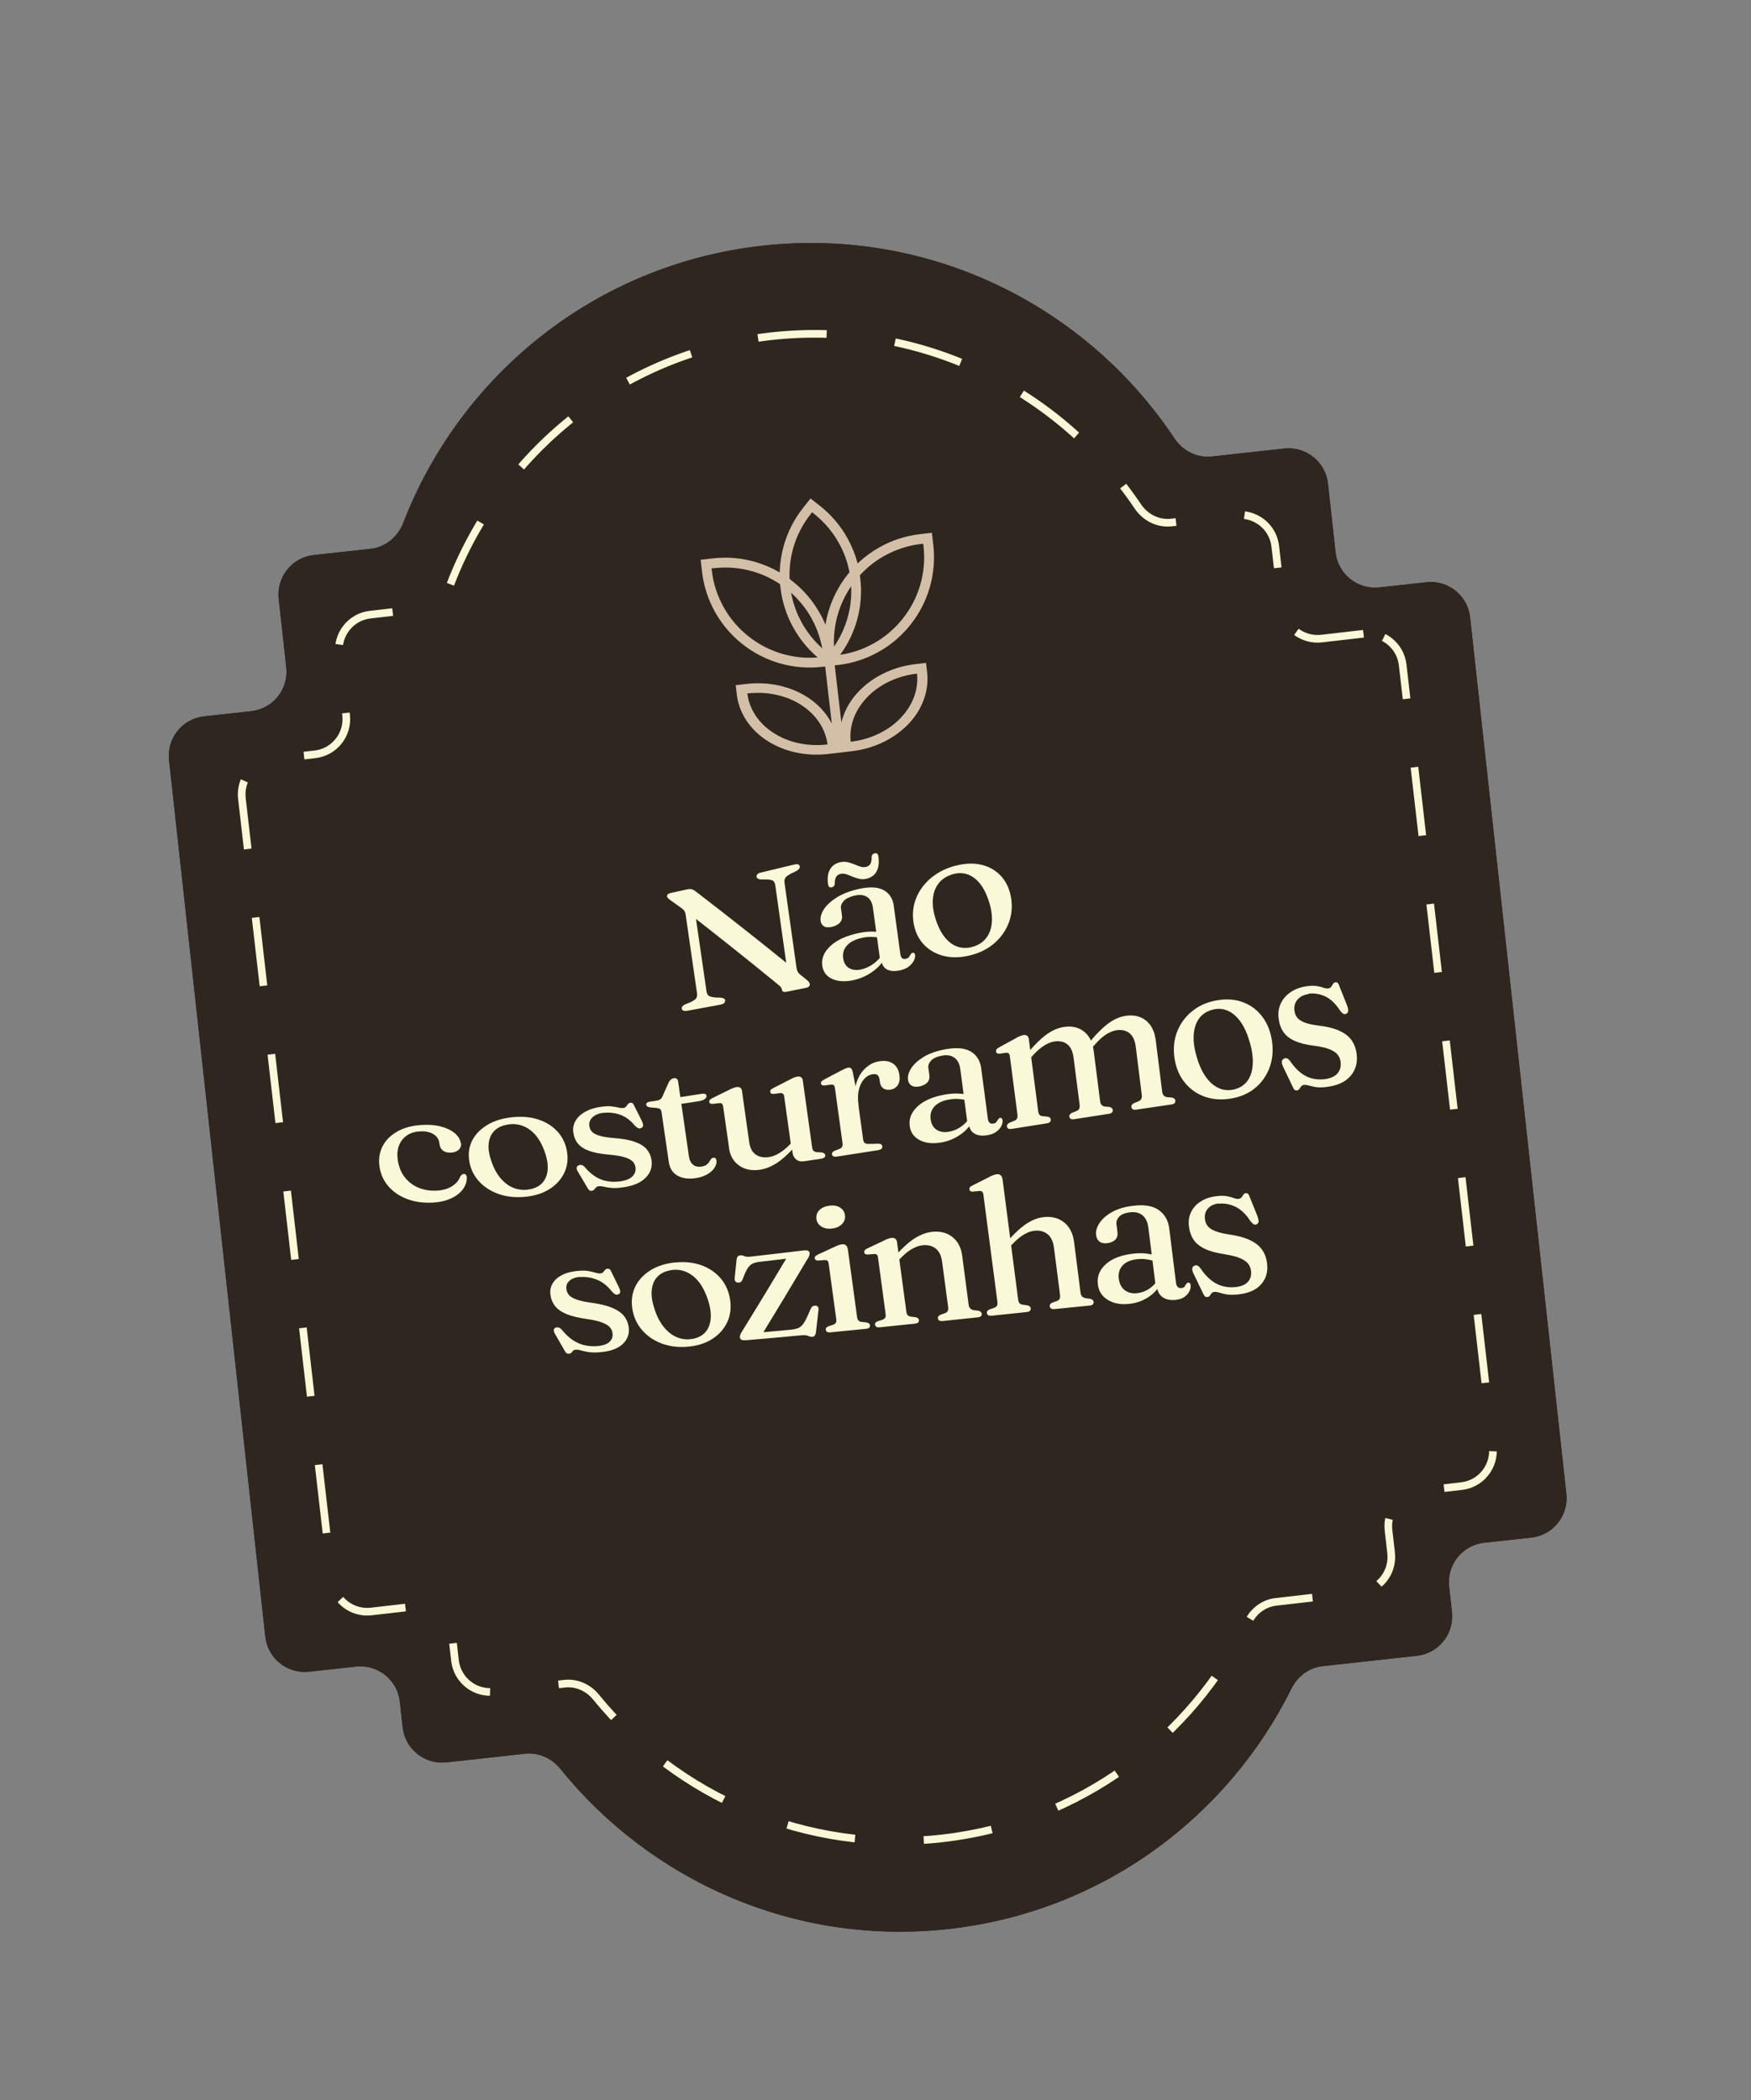 <svg id="Camada_2" data-name="Camada 2" xmlns="http://www.w3.org/2000/svg" viewBox="0 0 228.82 274.53">
  <rect x="0" y="0" width="228.82" height="274.53" fill="#808080" stroke="none"/>
  <defs>
    <style>
      .cls-1, .cls-2 {
        fill: none;
      }

      .cls-3 {
        fill: #2e261f;
      }

      .cls-2 {
        stroke: #f9f8d8;
        stroke-dasharray: 9;
        stroke-miterlimit: 10;
      }

      .cls-4 {
        fill: #d3bfa7;
      }

      .cls-5 {
        fill: #f9f8d8;
      }
    </style>
  </defs>
  <g id="Camada_1-2" data-name="Camada 1">
    <rect class="cls-1" x="13.18" y="10.23" width="202.46" height="254.07" transform="translate(-14.21 13.22) rotate(-6.23)"></rect>
    <g>
      <path class="cls-3" d="M186.39,76.11l-6.14.67c-2.85.31-5.41-1.74-5.72-4.59l-.99-8.97c-.31-2.85-2.87-4.9-5.72-4.59l-9.44,1.04c-1.97.22-3.83-.74-4.92-2.39-11.44-17.19-31.81-27.58-53.75-25.17s-39.57,16.97-47.01,36.23c-.71,1.84-2.32,3.18-4.29,3.4l-7.4.81c-2.85.31-4.9,2.87-4.59,5.72l.99,8.97c.31,2.85-1.74,5.41-4.59,5.72l-6.14.67c-2.85.31-4.9,2.87-4.59,5.72l12.58,114.57c.31,2.85,2.87,4.9,5.72,4.59l6.14-.67c2.85-.31,5.41,1.74,5.72,4.59l.37,3.34c.31,2.85,2.87,4.9,5.72,4.59l10.26-1.13c1.78-.2,3.49.58,4.62,1.97,11.81,14.63,30.57,23.16,50.65,20.95,20.08-2.2,36.55-14.6,44.9-31.44.8-1.61,2.3-2.73,4.08-2.93l12.3-1.35c2.85-.31,4.9-2.87,4.59-5.72l-.37-3.34c-.31-2.85,1.74-5.41,4.59-5.72l6.14-.67c2.85-.31,4.9-2.87,4.59-5.72l-12.58-114.57c-.31-2.85-2.87-4.9-5.72-4.59Z"></path>
      <path class="cls-3" d="M186.39,76.11l-6.14.67c-2.85.31-5.41-1.74-5.72-4.59l-.99-8.97c-.31-2.85-2.87-4.9-5.72-4.59l-9.44,1.04c-1.97.22-3.83-.74-4.92-2.39-11.44-17.19-31.81-27.58-53.75-25.17s-39.57,16.97-47.01,36.23c-.71,1.84-2.32,3.18-4.29,3.4l-7.4.81c-2.85.31-4.9,2.87-4.59,5.72l.99,8.97c.31,2.85-1.74,5.41-4.59,5.72l-6.14.67c-2.85.31-4.9,2.87-4.59,5.72l12.58,114.57c.31,2.85,2.87,4.9,5.72,4.59l6.14-.67c2.85-.31,5.41,1.74,5.72,4.59l.37,3.34c.31,2.85,2.87,4.9,5.72,4.59l10.26-1.13c1.78-.2,3.49.58,4.62,1.97,11.81,14.63,30.57,23.16,50.65,20.95,20.08-2.2,36.55-14.6,44.9-31.44.8-1.61,2.3-2.73,4.08-2.93l12.3-1.35c2.85-.31,4.9-2.87,4.59-5.72l-.37-3.34c-.31-2.85,1.74-5.41,4.59-5.72l6.14-.67c2.85-.31,4.9-2.87,4.59-5.72l-12.58-114.57c-.31-2.85-2.87-4.9-5.72-4.59Z"></path>
      <path class="cls-2" d="M178.18,82.84l-5.48.63c-2.54.29-4.84-1.53-5.13-4.07l-.92-8c-.29-2.54-2.59-4.36-5.13-4.07l-8.42.97c-1.75.2-3.42-.64-4.41-2.11-10.29-15.29-28.52-24.47-48.1-22.22-19.58,2.25-35.24,15.33-41.79,32.56-.63,1.65-2.06,2.85-3.81,3.05l-6.61.76c-2.54.29-4.36,2.59-4.07,5.13l.92,8c.29,2.54-1.53,4.84-4.07,5.13l-5.48.63c-2.54.29-4.36,2.59-4.07,5.13l11.77,102.21c.29,2.54,2.59,4.36,5.13,4.07l5.48-.63c2.54-.29,4.84,1.53,5.13,4.07l.34,2.98c.29,2.54,2.59,4.36,5.13,4.07l9.16-1.05c1.59-.18,3.12.5,4.13,1.74,10.61,13.01,27.4,20.53,45.31,18.47,17.92-2.06,32.55-13.2,39.93-28.28.7-1.44,2.04-2.45,3.63-2.63l10.97-1.26c2.54-.29,4.36-2.59,4.07-5.13l-.34-2.98c-.29-2.54,1.53-4.84,4.07-5.13l5.48-.63c2.54-.29,4.36-2.59,4.07-5.13l-11.77-102.21c-.29-2.54-2.59-4.36-5.13-4.07Z"></path>
      <path class="cls-4" d="M109.53,86.92c1.9-.22,3.7-.81,5.35-1.75,1.59-.9,2.98-2.09,4.12-3.54,1.14-1.44,1.98-3.07,2.49-4.82.53-1.82.69-3.71.47-5.61l-.18-1.56-1.56.18c-1.9.22-3.7.81-5.35,1.75-1.02.58-1.96,1.28-2.8,2.09-.29-1.13-.73-2.22-1.29-3.25-.91-1.66-2.13-3.11-3.63-4.29l-1.23-.97-.97,1.23c-1.19,1.5-2.04,3.19-2.55,5.02-.31,1.12-.48,2.27-.51,3.42-.99-.58-2.05-1.03-3.16-1.36-1.82-.53-3.71-.69-5.61-.47l-1.56.18.18,1.56c.22,1.9.81,3.7,1.75,5.35.9,1.59,2.1,2.98,3.54,4.12,1.44,1.14,3.07,1.98,4.82,2.49,1.82.53,3.71.69,5.61.47l.37-.04.87,7.47c-.15-.29-.31-.57-.5-.85-.68-1.02-1.58-1.89-2.69-2.61-1.1-.71-2.34-1.22-3.69-1.52-1.39-.31-2.84-.38-4.3-.21l-1.38.16.14,1.2c.14,1.23.58,2.39,1.28,3.45.68,1.02,1.58,1.89,2.69,2.61,1.1.71,2.34,1.22,3.69,1.52,1.39.31,2.84.38,4.3.21l1.15-.13,1.92-.23c1.46-.17,2.86-.57,4.14-1.2,1.24-.6,2.33-1.39,3.24-2.33.91-.95,1.59-2.01,2.01-3.16.44-1.19.6-2.42.45-3.65l-.14-1.2-1.38.16c-1.46.17-2.86.57-4.14,1.2-1.24.6-2.33,1.39-3.24,2.33-.91.95-1.59,2.01-2.01,3.16-.12.31-.21.62-.29.93l-.87-7.46.42-.05ZM112.38,75.18c.91-.99,1.96-1.83,3.13-2.49,1.5-.85,3.14-1.39,4.86-1.59l.28-.03.03.28c.2,1.73.06,3.44-.42,5.1-.47,1.6-1.23,3.08-2.27,4.39-1.04,1.31-2.3,2.4-3.75,3.22-1.38.78-2.87,1.3-4.45,1.53,1.02-1.39,1.76-2.93,2.22-4.58.49-1.77.63-3.59.41-5.41-.02-.14-.03-.27-.05-.41ZM108.99,84.51c-.07-1.43.1-2.84.5-4.21.38-1.31.97-2.55,1.74-3.67.07,1.36-.08,2.72-.45,4.04-.38,1.38-.98,2.67-1.79,3.85ZM103.18,75.67c-.05-1.33.1-2.65.45-3.93.46-1.66,1.24-3.2,2.32-4.56l.18-.22.22.18c1.36,1.08,2.48,2.39,3.31,3.9.65,1.18,1.1,2.44,1.35,3.76-.09.1-.17.21-.26.32-1.14,1.44-1.98,3.07-2.49,4.82-.17.57-.3,1.14-.39,1.73-.22-.55-.48-1.08-.78-1.59-.9-1.59-2.1-2.98-3.54-4.12-.12-.1-.25-.19-.37-.29ZM103.38,77.48c1.04.93,1.91,2.01,2.6,3.22.72,1.26,1.21,2.62,1.47,4.04-1.08-.97-1.99-2.11-2.69-3.38-.67-1.22-1.13-2.52-1.38-3.89ZM92.99,74.3l.28-.03c1.73-.2,3.44-.06,5.1.42,1.27.37,2.47.93,3.57,1.67.01.15.03.3.05.45.21,1.83.77,3.57,1.65,5.17.82,1.5,1.9,2.83,3.21,3.95-1.57.13-3.13-.03-4.63-.47-1.6-.47-3.08-1.23-4.39-2.27-1.31-1.04-2.4-2.3-3.22-3.75-.85-1.5-1.39-3.13-1.59-4.86l-.03-.28ZM97.68,90.64c1.3-.15,2.58-.09,3.81.19,1.19.26,2.28.71,3.24,1.34.96.62,1.74,1.38,2.32,2.25.59.89.96,1.86,1.09,2.89h-.02c-1.3.15-2.58.09-3.81-.18-1.19-.26-2.28-.71-3.24-1.34-.96-.62-1.74-1.38-2.32-2.25-.59-.89-.96-1.86-1.09-2.89h.02ZM119.81,88.05h.02c.11,1.03-.02,2.06-.39,3.06-.37.99-.95,1.9-1.74,2.73-.79.83-1.75,1.52-2.84,2.05-1.14.55-2.37.91-3.67,1.06h-.02c-.11-1.03.02-2.06.39-3.06.37-.99.95-1.9,1.74-2.73.79-.83,1.75-1.52,2.84-2.05,1.14-.55,2.37-.91,3.67-1.06Z"></path>
      <g>
        <path class="cls-5" d="M94.75,130.78c.02.13-.02.24-.12.33-.1.1-.26.16-.48.21-1.45.27-2.89.54-4.34.8-.22.04-.39.03-.51-.02-.12-.05-.19-.14-.21-.27-.03-.2.11-.38.43-.54.24-.1.48-.2.73-.3.37-.18.62-.35.73-.51.11-.16.15-.39.1-.69-.49-3.42-.99-6.83-1.48-10.22-.03-.21-.09-.39-.18-.52-.09-.14-.29-.31-.6-.52-.43-.31-.86-.61-1.29-.92-.13-.11-.22-.19-.27-.25-.05-.06-.08-.12-.09-.19-.02-.11.02-.2.1-.28.08-.08.2-.13.34-.16.73-.16,1.46-.32,2.19-.48.22-.05.41-.06.57-.02.16.03.33.12.52.27,4.16,3.19,8.31,6.47,12.47,9.84-.13.38-.26.75-.39,1.12-.55-3.92-1.1-7.82-1.65-11.7-.04-.3-.14-.51-.28-.62-.14-.11-.43-.17-.85-.19-.25,0-.51,0-.76,0-.35-.03-.53-.15-.56-.34-.02-.13.02-.25.12-.35.1-.1.26-.17.48-.22,1.45-.34,2.89-.69,4.34-1.04.22-.05.39-.06.5-.01.12.05.18.14.2.27.03.2-.11.4-.42.58-.24.12-.48.23-.73.35-.37.2-.62.38-.73.55-.11.17-.15.41-.1.72.52,3.65,1.03,7.31,1.55,10.98.03.23.08.41.15.55.07.14.17.26.3.37.3.24.61.49.91.73.15.13.25.23.29.3.04.07.07.15.09.24.02.11-.02.22-.1.3-.08.09-.21.15-.39.19-.86.17-1.72.35-2.58.52-.34.07-.53-.02-.56-.26-.02-.12-.06-.23-.12-.32-.06-.09-.23-.24-.5-.46-3.9-3.19-7.8-6.29-11.7-9.33.28-.28.56-.55.84-.83.54,3.69,1.07,7.38,1.61,11.1.04.3.14.5.28.61.15.11.43.18.86.23.25,0,.51.02.76.03.35.04.53.16.56.36Z"></path>
        <path class="cls-5" d="M115.19,125.58c-.01-.08-.02-.16-.03-.23-.06-.01-.12-.02-.17-.03-.31-2.23-.61-4.45-.92-6.67-.09-.67-.35-1.14-.76-1.41-.42-.27-.97-.33-1.65-.17-.64.15-1.11.38-1.4.7-.29.31-.41.64-.36.98.04.3.08.61.13.91.05.37-.04.69-.28.95-.24.26-.6.44-1.07.55-.42.09-.75.07-1-.08-.25-.15-.4-.38-.44-.7-.07-.47.08-.98.42-1.52.35-.54.89-1.04,1.63-1.52.74-.47,1.66-.84,2.78-1.11,1.45-.34,2.57-.31,3.35.09.78.41,1.24,1.09,1.37,2.05.29,2.12.58,4.24.87,6.36.04.25.11.42.23.52.12.09.28.12.46.08.21-.05.36-.12.43-.23.08-.11.14-.22.2-.32.04-.06.07-.11.12-.15.04-.05.1-.08.17-.09.09-.02.16,0,.21.04.05.05.08.13.1.23.03.23-.02.48-.16.76-.14.28-.36.53-.66.77-.3.23-.69.4-1.18.5-.67.14-1.22.11-1.64-.11-.43-.21-.68-.6-.75-1.16ZM107.45,126.22c-.13-.91.22-1.76,1.04-2.54.82-.78,2.03-1.35,3.63-1.7.58-.13,1.11-.2,1.61-.21.5-.01.94.02,1.34.09-.04.23-.08.46-.12.69-.37-.05-.75-.08-1.13-.09-.38,0-.79.04-1.23.14-.84.19-1.47.51-1.9.98-.43.47-.59,1.02-.51,1.65.09.62.35,1.06.78,1.31.43.25.95.31,1.55.18.57-.12,1.1-.36,1.59-.71.49-.35.9-.78,1.22-1.3.11.16.23.33.34.49-.41.74-.99,1.37-1.74,1.88-.75.51-1.56.86-2.45,1.05-1.08.22-1.99.16-2.73-.18-.74-.34-1.17-.92-1.29-1.73ZM113.29,114.85c-.36.09-.69.09-1.01.02-.32-.07-.61-.17-.89-.29-.28-.12-.55-.22-.81-.31-.26-.09-.51-.1-.76-.04-.26.06-.45.2-.57.42-.11.21-.17.51-.16.89-.02.23-.15.38-.39.44-.28.07-.44-.07-.49-.41-.11-.8-.03-1.43.25-1.92.27-.48.7-.79,1.27-.93.36-.09.7-.1,1.01-.03.31.07.61.16.89.28.28.12.55.23.81.31.26.08.51.09.75.03.27-.07.46-.21.57-.43.11-.22.16-.52.14-.89.02-.24.15-.39.4-.45.28-.07.44.07.49.41.11.82.03,1.47-.24,1.96-.27.49-.7.8-1.27.94Z"></path>
        <path class="cls-5" d="M125.02,113.12c1.25-.3,2.38-.32,3.4-.04,1.02.27,1.86.8,2.52,1.57.66.78,1.06,1.75,1.22,2.93.15,1.14.01,2.23-.42,3.25-.43,1.02-1.09,1.89-1.99,2.62-.89.72-1.98,1.22-3.25,1.49-1.25.27-2.38.25-3.4-.05-1.02-.3-1.86-.83-2.52-1.59-.66-.76-1.06-1.71-1.22-2.84-.15-1.13-.01-2.19.41-3.18.43-1,1.09-1.86,1.99-2.6.9-.73,1.98-1.25,3.25-1.56ZM127.36,123.68c.69-.25,1.23-.65,1.61-1.2.39-.55.6-1.23.65-2.04.05-.8-.09-1.71-.42-2.7-.33-1.01-.75-1.8-1.26-2.39-.52-.59-1.09-.96-1.74-1.13-.64-.16-1.32-.11-2.04.17-.69.26-1.23.67-1.61,1.23-.39.55-.6,1.22-.65,2.01-.05.79.09,1.67.42,2.66.33.98.74,1.77,1.26,2.36.52.59,1.09.98,1.74,1.15.64.17,1.32.13,2.04-.12Z"></path>
        <path class="cls-5" d="M60.25,149.39c.05.33-.04.62-.27.86-.23.24-.57.38-1,.41-.43.03-.78-.05-1.05-.23-.26-.18-.42-.44-.47-.76-.02-.1-.03-.21-.05-.31-.08-.49-.35-.87-.81-1.14-.46-.27-1.06-.38-1.79-.33-.65.04-1.21.22-1.67.55-.46.32-.8.76-1.01,1.32-.21.56-.25,1.2-.14,1.92.14.88.45,1.63.93,2.23.48.6,1.07,1.05,1.78,1.34.71.29,1.49.42,2.34.38.81-.04,1.48-.23,2.02-.57.54-.34.9-.76,1.08-1.27.09-.13.17-.21.24-.26.07-.05.15-.08.24-.08.12,0,.21.03.27.11.06.08.1.17.11.28.03.57-.14,1.11-.51,1.61-.37.5-.9.91-1.6,1.22-.7.31-1.51.49-2.46.53-1.2.05-2.28-.11-3.26-.49-.98-.37-1.77-.92-2.4-1.63-.62-.71-1.01-1.56-1.17-2.53-.15-.97-.03-1.85.36-2.65.39-.8,1.02-1.45,1.89-1.96.86-.51,1.93-.81,3.18-.89.98-.07,1.85,0,2.6.2.75.2,1.35.49,1.8.87.44.38.71.81.78,1.29Z"></path>
        <path class="cls-5" d="M66.97,146.03c1.25-.13,2.38-.03,3.4.31,1.02.34,1.86.87,2.52,1.61.66.73,1.06,1.62,1.22,2.66.15,1.01.01,1.94-.42,2.79-.43.85-1.09,1.55-1.98,2.09-.89.54-1.98.86-3.25.96-1.25.1-2.38-.04-3.4-.42-1.02-.37-1.86-.93-2.52-1.68-.66-.74-1.06-1.61-1.22-2.61-.15-.99-.02-1.89.41-2.71.43-.81,1.09-1.48,1.99-2.01.89-.53,1.98-.86,3.25-.99ZM69.31,155.44c.69-.14,1.23-.44,1.61-.88.38-.44.6-1.01.65-1.71.05-.69-.09-1.49-.42-2.39-.33-.9-.75-1.64-1.26-2.2-.52-.56-1.1-.95-1.74-1.15-.64-.21-1.32-.23-2.04-.07-.69.15-1.23.45-1.61.88-.38.44-.6.99-.65,1.67-.05.68.09,1.46.42,2.36.32.89.74,1.62,1.26,2.19.52.57,1.09.97,1.74,1.19.64.22,1.32.26,2.04.11Z"></path>
        <path class="cls-5" d="M78.86,145.45c-.64.08-1.12.29-1.45.61-.33.32-.46.71-.39,1.15.04.28.15.52.34.72.19.2.49.37.92.5.43.14,1.02.24,1.78.31,1.21.08,2.18.25,2.89.51.71.25,1.24.58,1.57.98.33.4.54.86.62,1.39.14.93-.14,1.73-.84,2.39-.69.66-1.76,1.07-3.2,1.23-.53.06-.97.07-1.32.02-.36-.04-.65-.09-.89-.15-.24-.06-.45-.07-.63-.06-.17.02-.29.07-.38.17-.08.09-.16.18-.23.27-.07.09-.19.14-.34.16-.12.01-.22,0-.29-.06-.08-.05-.16-.16-.24-.31-.43-.72-.85-1.44-1.28-2.16-.11-.19-.16-.36-.14-.49,0-.14.09-.24.25-.3.15-.07.3-.08.43-.04.13.04.25.12.37.25.46.55.94.97,1.42,1.27.49.3.99.49,1.5.58.51.09,1.02.11,1.53.05.81-.09,1.39-.3,1.75-.64.36-.34.51-.75.43-1.23-.04-.28-.16-.54-.37-.75-.21-.22-.55-.4-1.03-.55-.48-.15-1.15-.26-2.01-.34-1.07-.09-1.93-.25-2.59-.48-.66-.23-1.16-.55-1.49-.94-.33-.39-.54-.87-.62-1.43-.09-.57,0-1.1.28-1.57.27-.48.7-.88,1.29-1.2.58-.33,1.29-.54,2.12-.65.53-.07.98-.09,1.32-.04.35.04.64.09.87.15.23.06.43.08.6.06.19-.02.32-.09.41-.2.09-.1.17-.21.24-.31.07-.1.18-.16.32-.18.1-.01.19,0,.28.06.08.05.15.15.2.29.35.69.7,1.38,1.04,2.08.09.21.14.39.14.53,0,.14-.07.26-.24.34-.15.07-.28.08-.41.02-.13-.06-.27-.16-.42-.32-.6-.73-1.26-1.21-1.98-1.45-.72-.24-1.43-.31-2.15-.22Z"></path>
        <path class="cls-5" d="M85.77,144.82c-.23-.02-.46-.04-.68-.06-.23-.02-.39-.06-.48-.12-.09-.06-.14-.13-.16-.22-.02-.12.02-.21.1-.28.08-.07.21-.12.37-.14.27-.04.54-.08.81-.12.23-.03.41-.09.54-.18.13-.08.24-.22.31-.4.26-.58.51-1.17.77-1.75.1-.2.21-.34.33-.44.12-.1.25-.16.39-.18.14-.02.27,0,.36.07.1.07.16.18.18.32.47,3.25.94,6.51,1.41,9.78.07.51.25.89.53,1.12.28.24.63.33,1.06.27.31-.04.55-.12.71-.24.16-.12.28-.24.36-.38.08-.14.16-.26.23-.36.08-.1.18-.16.32-.18.11-.02.2,0,.26.06.06.05.1.15.13.29.05.32-.04.65-.26.98-.22.33-.55.62-.98.86-.44.25-.96.41-1.56.49-.93.12-1.71,0-2.32-.36-.62-.36-.99-.96-1.11-1.82-.31-2.16-.62-4.31-.94-6.46-.03-.18-.09-.32-.19-.4-.1-.08-.26-.13-.49-.15ZM87.84,144.47c-.04-.29-.09-.59-.13-.88,1.34-.2,2.67-.41,4.01-.62.18-.03.32-.02.42.02.1.04.16.12.18.24.02.16-.05.3-.22.43-.17.13-.45.23-.84.29-1.14.18-2.28.35-3.42.52Z"></path>
        <path class="cls-5" d="M95.28,150.08c-.26-1.82-.52-3.63-.78-5.44-.03-.17-.07-.29-.15-.36-.07-.07-.19-.1-.34-.09-.29.03-.57.07-.86.1-.16,0-.27,0-.34-.06-.07-.05-.11-.11-.13-.2-.01-.1.01-.18.07-.26.06-.07.19-.16.37-.25.67-.33,1.34-.66,2.01-.99.27-.14.48-.24.64-.3.16-.06.3-.11.42-.13.23-.04.41-.01.54.07.13.09.21.22.23.41.32,2.24.64,4.48.95,6.73.11.76.39,1.29.86,1.61.46.32,1.04.42,1.73.32.42-.06.85-.23,1.31-.5.46-.27.94-.66,1.44-1.17.16-.17.33-.34.49-.51.19.13.38.25.57.38-.17.17-.33.35-.5.52-.89.98-1.7,1.69-2.41,2.13-.71.44-1.42.71-2.11.81-1.06.15-1.96-.03-2.7-.55-.74-.51-1.18-1.28-1.33-2.3ZM103.57,150.66c-.03-.25-.07-.49-.1-.74-.03-.02-.06-.03-.08-.05-.3-2.18-.61-4.36-.91-6.53-.02-.18-.08-.3-.16-.37-.08-.07-.19-.1-.34-.09-.29.04-.58.07-.87.11-.15,0-.26-.01-.33-.06-.07-.05-.11-.11-.13-.21-.01-.1.01-.19.07-.26.06-.08.19-.16.37-.26.66-.34,1.33-.68,1.99-1.02.26-.14.47-.24.63-.31.16-.07.31-.11.45-.14.22-.04.39-.01.52.07.13.09.2.23.23.42.41,2.91.81,5.83,1.22,8.76.03.22.1.37.2.46.1.09.24.14.4.16.2,0,.39.02.59.03.16.02.28.06.37.12.09.05.14.13.15.23.02.12-.02.23-.11.31-.09.08-.23.14-.44.17-.74.11-1.48.22-2.21.33-.41.06-.75-.01-1.02-.22-.27-.21-.44-.52-.5-.94Z"></path>
        <path class="cls-5" d="M111.43,140.09c.17.89.35,1.79.52,2.68.28,2.06.57,4.13.85,6.2.03.2.1.35.21.43.11.09.29.13.53.12.39,0,.78-.02,1.17-.03.18,0,.32.02.42.08.1.06.16.15.17.27.02.13-.02.23-.11.32-.09.09-.24.14-.43.18-1.8.28-3.61.56-5.41.84-.2.03-.34.02-.45-.04-.1-.06-.16-.15-.18-.27-.01-.09.01-.18.08-.26.06-.08.17-.15.31-.21.19-.07.39-.15.58-.22.16-.06.28-.16.35-.28.07-.12.09-.28.06-.49-.33-2.4-.66-4.79-.99-7.18-.02-.18-.07-.3-.15-.37-.07-.07-.19-.1-.35-.09-.29.04-.57.08-.86.11-.15.01-.27,0-.34-.05-.07-.05-.11-.12-.13-.21-.01-.1.01-.19.08-.27.07-.08.19-.17.37-.26.66-.34,1.31-.69,1.97-1.04.32-.17.57-.29.73-.36.16-.07.29-.11.38-.13.16-.03.29,0,.39.07.1.08.17.23.22.45ZM111.73,144.56c-.15-1.11-.1-2.07.15-2.9.25-.83.64-1.49,1.16-1.99.52-.5,1.1-.81,1.75-.93.77-.14,1.4-.06,1.88.26.48.32.77.82.87,1.53.07.54,0,.98-.21,1.3-.21.32-.52.52-.92.59-.4.07-.72.02-.97-.15-.25-.17-.4-.44-.45-.81-.02-.13-.04-.27-.06-.4-.04-.27-.14-.45-.29-.56-.15-.11-.38-.13-.69-.07-.37.07-.7.26-1.01.6-.31.33-.54.78-.69,1.36-.15.57-.17,1.27-.05,2.09-.15.03-.31.05-.46.08Z"></path>
        <path class="cls-5" d="M126.61,146.93c-.01-.08-.02-.16-.03-.24-.06-.02-.12-.03-.18-.05-.3-2.31-.61-4.61-.91-6.9-.09-.69-.35-1.19-.77-1.49-.42-.3-.97-.39-1.64-.26-.65.12-1.11.33-1.4.64-.29.31-.41.63-.36.98.04.31.08.63.13.94.05.38-.04.7-.28.96-.24.25-.6.42-1.07.51-.42.07-.75.03-1-.13-.25-.16-.39-.41-.44-.74-.06-.49.08-1,.43-1.54.35-.53.89-1.02,1.63-1.47.74-.45,1.67-.77,2.78-.98,1.45-.27,2.57-.18,3.35.28.78.46,1.24,1.19,1.37,2.19.29,2.19.58,4.38.87,6.58.03.26.11.44.23.55.12.1.28.14.46.11.21-.03.36-.11.43-.21.08-.11.14-.21.2-.31.04-.06.08-.11.12-.15.04-.04.1-.07.16-.08.09-.01.17,0,.22.06.05.05.08.13.1.24.03.24-.02.49-.16.77-.14.28-.36.53-.66.75-.3.22-.69.37-1.18.45-.67.11-1.22.04-1.64-.2-.43-.24-.68-.65-.75-1.23ZM118.88,147.16c-.13-.94.22-1.79,1.04-2.55.82-.76,2.03-1.28,3.63-1.55.58-.1,1.11-.14,1.61-.12.5.02.94.07,1.34.17-.04.23-.08.47-.12.7-.37-.08-.75-.13-1.13-.16-.38-.03-.79,0-1.23.07-.84.14-1.47.45-1.9.9-.42.46-.59,1.01-.51,1.66.09.65.35,1.11.78,1.39.43.28.95.37,1.55.27.57-.09,1.1-.3,1.59-.63.49-.33.9-.76,1.22-1.27.11.18.23.35.34.53-.41.74-.99,1.35-1.74,1.84-.75.49-1.56.8-2.45.94-1.08.17-1.99.06-2.73-.33-.74-.39-1.18-1-1.29-1.84Z"></path>
        <path class="cls-5" d="M134.45,135.85c.41,3.12.81,6.25,1.22,9.39.03.23.09.4.19.49.1.1.24.15.41.17.19.02.39.03.58.05.28.04.44.16.46.36.04.29-.14.47-.54.53-1.52.24-3.04.48-4.56.72-.2.03-.34.02-.45-.04-.1-.06-.16-.15-.18-.28-.01-.1.01-.19.08-.28.06-.08.17-.16.31-.23.19-.08.39-.15.58-.23.16-.07.28-.16.35-.29.07-.12.09-.3.06-.52-.33-2.54-.66-5.07-.99-7.6-.02-.19-.07-.32-.15-.39-.07-.07-.19-.1-.34-.09-.29.04-.57.08-.86.12-.16,0-.27-.02-.34-.07-.07-.05-.11-.12-.12-.21-.01-.1.01-.2.07-.29.06-.09.19-.18.37-.28.67-.36,1.34-.73,2.01-1.1.25-.15.46-.26.63-.33.17-.07.32-.12.46-.15.22-.04.39-.01.52.08.13.1.2.24.23.45ZM134.42,138.54c-.19-.13-.38-.27-.57-.4.17-.19.33-.38.5-.57.91-1.07,1.72-1.86,2.42-2.36.7-.5,1.41-.82,2.11-.95,1.08-.2,1.98-.02,2.72.53.73.55,1.17,1.4,1.32,2.54.28,2.19.56,4.39.84,6.59.03.24.1.42.22.53.11.11.26.17.45.19.18.02.36.03.54.05.27.05.41.18.44.37.04.3-.13.47-.52.53-1.5.23-3,.46-4.5.7-.4.06-.62-.05-.65-.34-.03-.2.09-.36.35-.49.19-.08.38-.15.57-.23.18-.07.3-.18.37-.31.07-.14.08-.32.05-.56-.26-2.05-.52-4.09-.79-6.13-.11-.83-.39-1.42-.86-1.76-.46-.34-1.04-.45-1.74-.32-.42.08-.86.27-1.32.57-.46.3-.94.73-1.45,1.3-.16.18-.33.37-.49.55ZM142.52,137.12c-.19-.14-.37-.28-.56-.42.16-.19.32-.38.49-.57.91-1.08,1.72-1.88,2.43-2.39.71-.51,1.41-.82,2.11-.94,1.08-.19,1.98,0,2.72.56.73.57,1.17,1.44,1.32,2.6.28,2.23.56,4.47.84,6.71.03.25.1.43.22.54.11.11.26.18.45.2.18.02.37.03.55.05.16.02.28.06.36.13.08.07.13.15.14.26.02.14-.02.25-.1.34-.08.09-.23.15-.43.18-1.52.22-3.04.44-4.56.67-.4.06-.62-.06-.65-.36-.03-.2.09-.37.34-.49.19-.08.38-.15.57-.23.18-.07.31-.18.38-.32.07-.14.09-.33.06-.57-.26-2.09-.52-4.17-.78-6.25-.11-.85-.39-1.45-.86-1.8-.47-.35-1.05-.47-1.74-.34-.43.08-.88.27-1.33.57-.46.3-.93.74-1.43,1.31-.17.19-.33.37-.5.56Z"></path>
        <path class="cls-5" d="M159.11,130.74c1.25-.2,2.38-.11,3.4.29,1.02.4,1.86,1.05,2.52,1.96.66.91,1.06,2,1.22,3.29.15,1.25.01,2.4-.42,3.46-.43,1.05-1.09,1.93-1.98,2.61-.89.69-1.98,1.11-3.25,1.28-1.25.17-2.38.04-3.4-.37-1.02-.41-1.86-1.06-2.52-1.94-.66-.88-1.06-1.94-1.22-3.18-.15-1.23-.02-2.36.41-3.4.43-1.04,1.09-1.91,1.99-2.62.89-.71,1.98-1.17,3.25-1.38ZM161.45,142.35c.69-.2,1.23-.58,1.61-1.13.39-.56.6-1.27.65-2.13.05-.86-.09-1.85-.42-2.95-.33-1.12-.75-2.02-1.26-2.7-.52-.68-1.09-1.15-1.74-1.39-.64-.24-1.32-.24-2.04-.01-.69.22-1.23.61-1.61,1.17-.38.56-.6,1.26-.65,2.11-.05.84.09,1.81.42,2.91.32,1.09.74,1.97,1.26,2.66.52.69,1.1,1.15,1.74,1.4.64.25,1.32.27,2.04.07Z"></path>
        <path class="cls-5" d="M171,129.94c-.64.09-1.12.33-1.45.73-.33.4-.46.87-.39,1.42.04.35.15.65.34.9.19.25.49.46.92.64.43.17,1.02.31,1.78.41,1.21.14,2.18.38,2.89.72.72.34,1.24.76,1.58,1.27.33.5.54,1.08.62,1.74.14,1.15-.14,2.13-.84,2.91-.69.79-1.76,1.25-3.2,1.41-.53.06-.97.06-1.32,0-.36-.06-.65-.13-.89-.2-.24-.07-.45-.1-.63-.08-.17.02-.3.09-.38.2-.08.11-.16.22-.23.33-.07.11-.19.17-.34.19-.12.01-.22-.01-.29-.08-.08-.07-.16-.2-.24-.39-.43-.9-.85-1.79-1.28-2.68-.11-.24-.15-.44-.14-.61,0-.17.09-.29.25-.38.15-.08.3-.1.43-.05.13.05.25.16.37.31.46.68.94,1.21,1.42,1.58.49.37.99.62,1.5.74.51.12,1.02.16,1.53.1.81-.09,1.39-.34,1.75-.74.36-.4.5-.91.43-1.51-.04-.35-.16-.67-.37-.94-.2-.27-.55-.51-1.03-.71-.48-.2-1.15-.36-2-.47-1.07-.13-1.93-.34-2.59-.64-.66-.29-1.15-.68-1.49-1.17-.33-.49-.54-1.08-.62-1.77-.09-.71,0-1.36.28-1.95.27-.59.7-1.08,1.28-1.48.58-.4,1.29-.66,2.12-.78.53-.08.98-.08,1.32-.02.35.06.64.13.87.22.23.08.43.11.6.09.19-.02.32-.1.41-.23.09-.13.17-.25.24-.37.07-.12.18-.19.32-.21.1-.01.19.01.27.08.08.07.15.19.2.36.35.87.7,1.73,1.04,2.6.09.26.14.49.14.66,0,.18-.07.31-.24.41-.15.08-.28.09-.41,0-.13-.08-.27-.21-.42-.42-.6-.92-1.26-1.54-1.98-1.86-.72-.32-1.43-.43-2.15-.33Z"></path>
        <path class="cls-5" d="M75.86,166.9c-.64.04-1.12.22-1.45.52-.33.3-.46.67-.39,1.12.04.28.16.53.34.74.19.21.49.4.92.56.43.16,1.02.3,1.78.41,1.21.16,2.18.38,2.89.68.72.29,1.24.65,1.58,1.06.33.41.54.89.62,1.42.14.93-.14,1.71-.84,2.33-.69.61-1.76.96-3.2,1.03-.53.03-.97,0-1.32-.06-.35-.06-.65-.13-.89-.2-.24-.07-.45-.1-.63-.09-.17,0-.29.05-.38.14-.08.09-.16.17-.23.26-.07.08-.19.13-.34.13-.12,0-.22-.02-.29-.08-.08-.06-.16-.17-.24-.32-.43-.74-.85-1.48-1.28-2.22-.11-.2-.15-.36-.14-.5.01-.13.09-.23.24-.29.15-.06.3-.06.43-.01.13.05.25.14.37.27.46.57.93,1.02,1.42,1.35.49.32.99.55,1.5.67.51.12,1.02.17,1.53.14.81-.04,1.39-.22,1.75-.53.36-.31.51-.72.43-1.2-.04-.29-.16-.54-.37-.77-.21-.23-.55-.43-1.03-.61-.48-.18-1.15-.33-2-.45-1.07-.15-1.93-.36-2.59-.63-.66-.27-1.16-.61-1.49-1.02-.33-.41-.54-.89-.62-1.45-.09-.57,0-1.09.28-1.55.27-.46.7-.83,1.29-1.12.58-.29,1.29-.46,2.12-.52.53-.04.98-.03,1.32.04.35.06.64.13.87.21.23.07.43.1.6.09.19-.01.32-.07.41-.17.09-.1.17-.2.24-.29.07-.09.18-.15.33-.16.1,0,.19.02.27.07.08.06.15.16.2.3.35.71.7,1.41,1.04,2.12.09.21.14.39.14.54,0,.14-.07.25-.24.32-.14.06-.28.06-.41,0-.13-.06-.27-.18-.42-.35-.6-.76-1.26-1.28-1.98-1.56-.72-.28-1.43-.4-2.15-.35Z"></path>
        <path class="cls-5" d="M88.28,165.02c1.25-.12,2.38,0,3.4.37,1.02.37,1.86.95,2.52,1.73.66.79,1.06,1.73,1.22,2.83.15,1.07.01,2.05-.42,2.94-.43.89-1.09,1.61-1.99,2.17-.89.56-1.98.88-3.25.98-1.25.09-2.38-.07-3.4-.47-1.02-.4-1.86-1-2.52-1.79-.66-.79-1.06-1.71-1.22-2.77-.15-1.05-.01-2,.41-2.86.43-.86,1.09-1.56,1.99-2.12.9-.55,1.98-.9,3.25-1.02ZM90.62,174.98c.69-.14,1.23-.45,1.61-.91.38-.46.6-1.06.65-1.79.05-.73-.09-1.58-.42-2.53-.33-.96-.75-1.74-1.26-2.34-.51-.6-1.1-1.01-1.74-1.24s-1.32-.26-2.04-.09c-.69.15-1.23.46-1.61.92-.39.46-.6,1.04-.65,1.76-.05.71.09,1.54.42,2.49.32.94.74,1.71,1.26,2.32.52.61,1.1,1.03,1.74,1.27.64.24,1.32.29,2.04.14Z"></path>
        <path class="cls-5" d="M105.53,164.55c-2.02,3.41-4.04,6.76-6.06,10.06-.18-.13-.36-.27-.55-.4,1.46-.13,2.93-.27,4.39-.4.4-.04.72-.11.97-.2.24-.1.46-.27.64-.5.18-.24.37-.57.57-1.01.15-.35.31-.69.46-1.04.07-.16.16-.26.26-.32.1-.06.21-.08.34-.08.15,0,.26.06.33.14.07.09.1.21.09.36-.11.99-.23,1.98-.34,2.97-.03.21-.08.36-.16.45-.07.09-.18.14-.31.15-.17.02-.35-.02-.54-.11-.19-.09-.46-.12-.82-.09-2.43.23-4.85.45-7.28.65-.29.02-.5,0-.62-.06-.12-.06-.2-.16-.21-.29-.01-.1,0-.21.04-.33.04-.12.11-.27.23-.45,2.01-3.26,4.02-6.57,6.03-9.94.16.11.32.23.47.34-1.39.16-2.77.32-4.16.48-.36.04-.65.11-.88.21-.23.1-.42.25-.58.45-.16.2-.32.48-.48.84-.11.28-.22.56-.33.83-.07.14-.14.25-.23.31-.09.06-.21.09-.36.08-.14,0-.25-.06-.33-.15-.08-.09-.12-.22-.11-.38.08-.81.17-1.62.25-2.42.02-.21.07-.36.15-.45.08-.09.19-.15.33-.16.18-.02.36.01.54.1.18.08.44.11.78.07,2.31-.26,4.62-.53,6.92-.81.28-.03.48-.02.61.03.12.06.2.15.22.29.01.09,0,.2-.04.33-.04.13-.11.29-.22.48Z"></path>
        <path class="cls-5" d="M110.78,163.17c.41,2.98.81,5.96,1.22,8.96.03.22.09.38.19.48.1.1.24.16.41.18.2.02.39.04.59.06.16.03.28.08.36.14.08.06.13.14.14.24.02.13-.02.23-.1.31-.08.08-.23.13-.43.15-1.54.16-3.08.31-4.62.46-.19.02-.34,0-.45-.06-.1-.06-.16-.15-.18-.28-.01-.09.01-.18.07-.26.06-.08.17-.14.31-.2.19-.06.39-.13.58-.19.16-.06.28-.14.35-.26.07-.11.09-.28.06-.49-.33-2.42-.66-4.84-.99-7.24-.03-.18-.07-.3-.15-.37-.08-.07-.19-.1-.34-.1-.29.02-.57.04-.86.07-.16,0-.27-.03-.34-.08-.07-.05-.11-.12-.13-.2-.01-.1.01-.19.07-.27.06-.08.19-.16.37-.25.67-.31,1.34-.62,2.01-.93.27-.13.48-.22.64-.28.16-.06.3-.1.42-.11.23-.03.41,0,.54.1.13.09.21.24.23.44ZM108.75,160.58c-.55.07-1.02-.01-1.4-.25-.38-.23-.6-.57-.66-1-.06-.44.06-.82.37-1.14.31-.32.74-.51,1.29-.59.56-.08,1.03,0,1.41.23.38.23.6.56.66,1,.06.44-.06.82-.37,1.15-.31.33-.74.53-1.3.6Z"></path>
        <path class="cls-5" d="M117.22,162.35c.41,3.02.81,6.05,1.22,9.09.03.22.09.38.19.48.1.1.24.16.41.18.19.02.39.05.58.07.28.05.44.17.46.37.04.28-.14.44-.54.48-1.52.16-3.04.32-4.56.47-.19.02-.34,0-.45-.06-.1-.06-.16-.16-.18-.28-.01-.09.01-.18.07-.26.06-.08.17-.15.32-.2.19-.06.39-.13.58-.19.16-.06.28-.14.35-.26.07-.12.09-.28.06-.5-.33-2.46-.66-4.91-.99-7.35-.02-.18-.07-.31-.15-.38-.07-.07-.19-.1-.34-.1-.29.02-.57.05-.86.07-.16,0-.27-.03-.34-.08-.07-.05-.11-.12-.12-.21-.01-.1.01-.19.07-.27.06-.08.19-.16.37-.25.67-.32,1.34-.63,2.01-.95.25-.13.46-.22.63-.29.17-.06.32-.1.46-.12.22-.03.39,0,.52.1.13.1.2.24.23.44ZM117.19,164.94c-.19-.14-.38-.28-.57-.41.17-.17.33-.35.5-.52.9-.99,1.71-1.71,2.43-2.16.72-.45,1.43-.72,2.13-.82,1.08-.14,1.99.06,2.73.62.74.56,1.19,1.39,1.33,2.5.28,2.12.56,4.24.84,6.37.03.24.1.41.22.52.11.11.26.18.45.21.18.02.37.04.55.07.15.02.27.07.35.14.08.07.13.15.14.25.02.13-.01.24-.09.32-.08.08-.22.14-.42.16-1.52.16-3.05.32-4.57.48-.4.04-.62-.08-.65-.36-.03-.19.09-.34.35-.46.19-.07.38-.13.57-.2.18-.06.3-.16.37-.29.06-.13.08-.31.05-.53-.26-1.98-.52-3.96-.79-5.93-.11-.81-.4-1.38-.87-1.73-.47-.35-1.06-.48-1.75-.39-.42.05-.87.22-1.34.49-.47.27-.95.66-1.45,1.18-.16.17-.33.34-.49.51Z"></path>
        <path class="cls-5" d="M131,154.04c.68,5.25,1.37,10.52,2.05,15.81.03.23.09.4.19.5.1.1.24.17.41.19.19.03.39.05.58.08.28.05.44.18.46.38.04.29-.14.46-.54.5-1.52.16-3.04.32-4.56.48-.2.02-.34,0-.45-.07-.1-.06-.16-.16-.18-.29-.01-.1.01-.19.07-.27.06-.08.17-.15.32-.21.19-.07.39-.13.58-.2.16-.06.28-.15.35-.27.07-.12.09-.29.06-.51-.61-4.68-1.22-9.34-1.83-13.98-.02-.19-.08-.32-.15-.4-.08-.08-.19-.11-.35-.11-.29.03-.57.06-.86.09-.16,0-.27-.02-.34-.07-.07-.05-.11-.13-.13-.22-.01-.11.01-.2.07-.28.06-.08.19-.17.37-.26.67-.34,1.34-.68,2.01-1.01.25-.14.46-.24.63-.3.17-.07.32-.11.46-.13.22-.03.39,0,.52.1.13.1.2.25.23.45ZM131.81,163.12c-.19-.14-.38-.29-.57-.43.17-.18.33-.36.5-.54.91-1.02,1.72-1.76,2.44-2.22.71-.46,1.42-.74,2.12-.83,1.08-.14,1.99.08,2.73.66.74.58,1.19,1.45,1.33,2.59.28,2.19.56,4.39.84,6.59.03.24.1.42.22.53.11.11.26.18.45.22.18.02.37.05.55.07.15.03.26.08.35.14.08.07.13.15.14.26.02.14-.01.25-.09.33-.08.09-.22.14-.42.16-1.52.15-3.05.31-4.57.46-.4.04-.62-.08-.65-.38-.03-.2.09-.36.35-.47.19-.07.38-.13.57-.2.18-.06.3-.16.37-.29.06-.13.08-.32.05-.55-.26-2.05-.52-4.1-.79-6.14-.11-.83-.4-1.43-.87-1.79-.47-.36-1.06-.5-1.75-.41-.42.05-.87.22-1.33.5-.46.28-.95.68-1.46,1.22-.16.17-.33.35-.49.52Z"></path>
        <path class="cls-5" d="M151.2,168.17c-.01-.09-.02-.17-.03-.26-.06-.02-.12-.04-.18-.06-.31-2.46-.61-4.91-.92-7.36-.09-.74-.35-1.28-.76-1.63-.42-.35-.97-.48-1.65-.4-.64.08-1.11.27-1.4.57-.29.3-.41.64-.36,1.01.04.34.08.67.13,1.01.05.41-.04.74-.28.99-.24.25-.6.4-1.07.46-.42.05-.75-.02-1-.21-.25-.19-.39-.46-.44-.82-.07-.52.08-1.05.43-1.59.35-.54.89-1.02,1.63-1.44.74-.42,1.67-.7,2.78-.83,1.45-.18,2.57,0,3.35.56.78.55,1.24,1.36,1.37,2.42.29,2.33.58,4.67.87,7.02.03.28.11.48.23.6.12.12.28.17.46.16.21-.02.36-.08.43-.19.08-.11.14-.21.2-.31.04-.06.07-.11.12-.15.04-.04.1-.07.16-.07.09,0,.17.02.22.08.05.06.08.15.1.26.03.25-.02.52-.16.8-.14.28-.36.53-.66.74-.3.21-.69.34-1.18.38-.67.06-1.22-.05-1.64-.34-.43-.29-.68-.74-.75-1.36ZM143.47,167.86c-.13-1.01.22-1.88,1.04-2.62.82-.74,2.03-1.21,3.63-1.38.58-.06,1.11-.07,1.61-.01.5.06.94.15,1.34.28-.04.24-.08.49-.12.73-.37-.11-.75-.19-1.13-.25-.38-.06-.79-.07-1.23-.02-.84.09-1.47.36-1.9.81-.42.45-.59,1.02-.51,1.72.09.69.35,1.2.78,1.52.43.32.95.46,1.55.4.57-.05,1.1-.24,1.59-.55.49-.31.9-.73,1.22-1.25.11.19.23.39.34.58-.41.75-.99,1.35-1.74,1.81-.75.46-1.56.73-2.46.81-1.08.1-1.99-.08-2.73-.54-.75-.46-1.18-1.14-1.29-2.04Z"></path>
        <path class="cls-5" d="M159.3,157.3c-.64.07-1.12.29-1.45.67-.33.38-.46.83-.39,1.37.04.34.15.64.34.89.18.25.49.47.92.65.43.18,1.02.34,1.78.46,1.21.17,2.18.43,2.89.78.72.35,1.24.78,1.57,1.28.34.5.54,1.07.62,1.72.14,1.13-.14,2.07-.84,2.82-.69.75-1.76,1.17-3.2,1.28-.53.04-.97.03-1.32-.04-.36-.07-.65-.14-.89-.22-.24-.08-.45-.11-.63-.09-.17.01-.3.08-.38.18-.08.11-.16.21-.23.32-.07.1-.19.16-.34.17-.12,0-.22-.02-.29-.09-.08-.07-.16-.2-.24-.38-.43-.89-.85-1.77-1.28-2.65-.11-.24-.15-.44-.14-.6.01-.16.09-.28.25-.36.15-.08.3-.09.43-.03.13.05.25.16.37.32.46.68.94,1.21,1.42,1.59.49.38.99.64,1.5.77.51.14,1.02.18,1.53.14.81-.06,1.39-.29,1.75-.67.36-.38.5-.87.43-1.46-.04-.35-.16-.66-.37-.93-.2-.27-.55-.51-1.03-.72-.48-.21-1.15-.38-2.01-.52-1.07-.16-1.93-.39-2.59-.7-.66-.31-1.16-.7-1.49-1.19-.33-.49-.54-1.07-.62-1.74-.09-.69,0-1.32.28-1.89.27-.57.7-1.04,1.28-1.4.58-.37,1.29-.6,2.12-.69.53-.06.98-.05,1.32.02.35.07.64.15.87.24.23.09.43.12.6.11.19-.02.32-.09.41-.21.09-.12.17-.24.24-.35.07-.11.18-.18.32-.19.1-.01.19.02.28.09.08.07.15.19.2.36.35.85.7,1.71,1.04,2.57.09.26.14.48.14.65,0,.17-.07.3-.24.39-.15.08-.28.08-.41,0-.13-.08-.27-.22-.42-.42-.6-.92-1.26-1.54-1.98-1.88-.72-.33-1.43-.46-2.15-.38Z"></path>
      </g>
    </g>
  </g>
</svg>